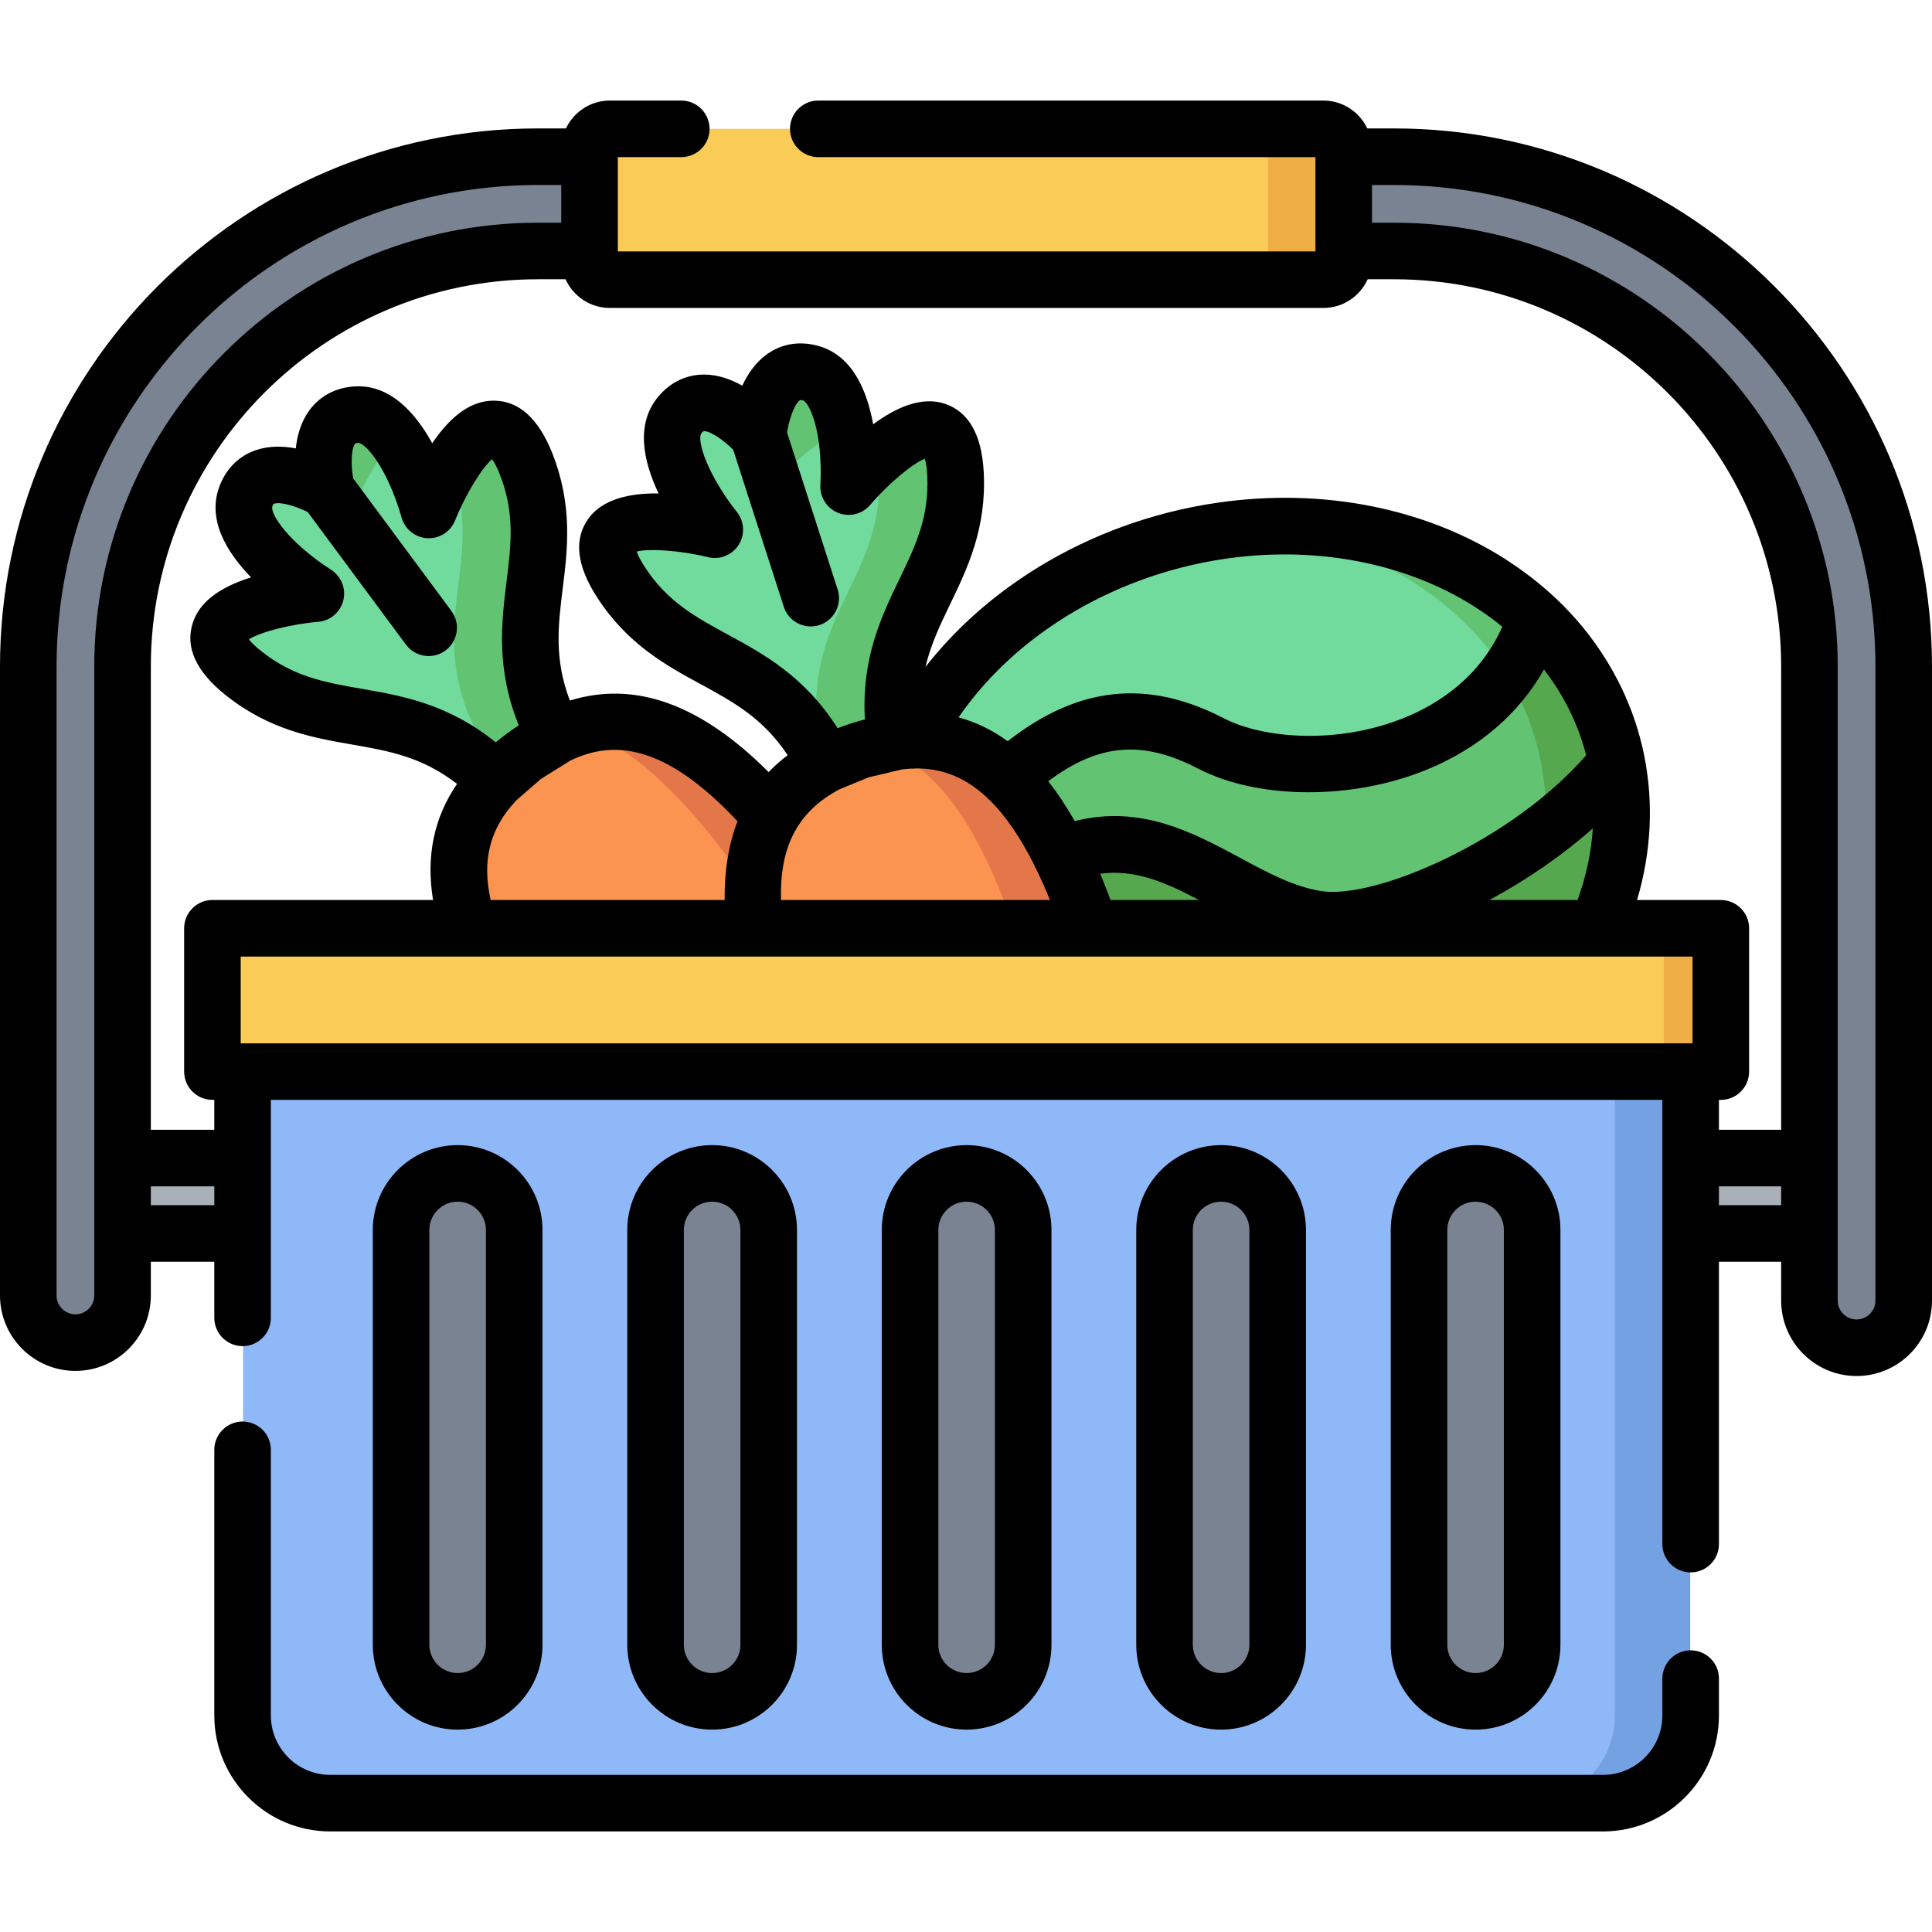 <?xml version="1.0" encoding="iso-8859-1"?>
<!-- Generator: Adobe Illustrator 19.0.0, SVG Export Plug-In . SVG Version: 6.00 Build 0)  -->
<svg xmlns="http://www.w3.org/2000/svg" xmlns:xlink="http://www.w3.org/1999/xlink" version="1.1" id="Capa_1" x="0px" y="0px" viewBox="0 0 512 512" style="enable-background:new 0 0 512 512;" xml:space="preserve">
<path style="fill:#7A8391;" d="M369.364,41.531H142.633c-74.428,0-134.981,60.591-134.981,135.068v166.721  c0,6.889,5.6,12.492,12.484,12.492s12.484-5.603,12.484-12.492V176.598c0-60.701,49.351-110.084,110.013-110.084h226.732  c60.662,0,110.013,49.383,110.013,110.084V344.67c0,6.889,5.6,12.492,12.484,12.492c6.884,0,12.484-5.603,12.484-12.492V176.598  C504.345,102.122,443.793,41.531,369.364,41.531z"/>
<path style="fill:#FA9450;" d="M214.012,228.315c32.83,44.337,63.188,118.264,43.774,132.658  c-19.414,14.394-81.252-36.195-114.081-80.533s-24.219-65.635-4.805-80.028C158.315,186.019,181.182,183.978,214.012,228.315z"/>
<path style="fill:#71DB9E;" d="M139.466,122.875c10.429,26.353-7.801,42.63,7.721,72.364l-8.283,5.176l-7.36,6.423  c-23.909-23.518-44.778-10.806-66.936-28.464c-21.942-17.489,18.442-20.989,19.222-21.056c-0.548-0.356-23.016-14.693-18.469-25.971  c4.595-11.429,21.338-1.436,21.338-1.436s-4.685-18.932,7.579-20.003c12.114-1.074,19.278,24.61,19.458,25.238  C114.028,134.418,129.135,96.779,139.466,122.875z"/>
<path style="fill:#E37749;" d="M214.012,228.315c-25.286-34.149-44.66-40.783-61.101-35.453  c11.814,3.759,25.182,14.35,40.808,35.453c32.83,44.337,63.188,118.265,43.774,132.658c-0.039,0.029-0.081,0.052-0.12,0.08  c8.597,3.076,15.738,3.386,20.413-0.08C277.2,346.58,246.841,272.654,214.012,228.315z"/>
<g>
	<path style="fill:#62C473;" d="M93.445,135.144c0.168-0.421,5.294-13.19,11.585-18.833c-2.929-3.915-6.54-6.778-10.75-6.404   c-5.298,0.463-7.429,4.258-8.146,8.421C90.757,125.528,93.337,134.772,93.445,135.144z"/>
	<path style="fill:#62C473;" d="M139.466,122.875c-6.376-16.108-14.571-7.934-19.979,0.854c9.703,25.849-7.945,42.1,7.408,71.51   l-5.56,3.474c3.349,2.089,6.747,4.717,10.21,8.124l7.36-6.423l8.283-5.175C131.664,165.506,149.895,149.228,139.466,122.875z"/>
</g>
<path style="fill:#55A84E;" d="M348.686,303.73c52.899-12.145,88.285-57.444,79.669-101.599c-0.081-0.412-0.168-0.831-0.254-1.252  c-2.801-13.097-9.185-24.6-18.162-34.005c-0.988-1.03-1.998-2.038-3.037-3.017c-21.85-20.5-56.765-29.694-92.747-21.431  c-45.88,10.536-78.584,46.014-80.828,84.048c-0.222,3.615-0.159,7.248,0.193,10.888c0.25,2.636,0.656,5.287,1.225,7.923  c0.273,1.286,0.585,2.56,0.923,3.822C247.233,291.31,296.837,315.645,348.686,303.73z"/>
<path style="fill:#62C473;" d="M428.353,202.136c-5.134,6.456-11.664,12.542-18.846,17.948  c-20.534,15.51-46.43,25.594-60.372,23.495c-26.656-3.997-45.622-36.067-81.256-9.154c-12.074,9.114-23.97,16.389-32.208,14.681  c-0.34-1.259-0.65-2.538-0.928-3.828c-9.538-44.531,26.016-90.592,79.418-102.854c35.984-8.265,70.888,0.929,92.74,21.436  c10.576,9.924,18.096,22.495,21.202,37.016C428.183,201.297,428.273,201.716,428.353,202.136z"/>
<path style="fill:#71DB9E;" d="M406.901,163.861c-1.848,5.686-4.464,10.663-7.67,14.98c-19.146,25.833-59.154,28.122-78.368,18.168  c-24.308-12.602-42.974-4.387-65.326,20.946c-8.688,9.854-16.14,15.81-22.012,19.408c-0.36-3.638-0.42-7.275-0.2-10.893  c2.248-38.025,34.954-73.513,80.836-84.046c5.472-1.259,10.936-2.109,16.318-2.578h0.01c0.08-0.01,0.16-0.01,0.24-0.02  C360.621,137.278,388.425,146.522,406.901,163.861z"/>
<path style="fill:#62C473;" d="M406.901,163.861c-1.848,5.686-4.464,10.663-7.67,14.98c-2.646-4.287-5.762-8.295-9.268-11.962  c-0.988-1.039-1.998-2.039-3.036-3.018c-14.322-13.441-34.256-22.026-56.438-24.015c0.08-0.01,0.16-0.01,0.24-0.02  C360.621,137.278,388.425,146.522,406.901,163.861z"/>
<path style="fill:#55A84E;" d="M428.353,202.136c-5.134,6.456-11.664,12.542-18.846,17.948c0.4-5.946,0.04-11.962-1.128-17.948  c-0.08-0.42-0.17-0.839-0.25-1.259c-1.708-7.975-4.744-15.36-8.898-22.036c3.206-4.317,5.822-9.294,7.67-14.98  c10.576,9.924,18.096,22.495,21.202,37.016C428.183,201.297,428.273,201.716,428.353,202.136z"/>
<path style="fill:#FA9450;" d="M290.094,249.348c16.913,52.522,22.018,132.284-0.981,139.699  c-22.998,7.415-65.392-60.323-82.305-112.845s-1.942-69.939,21.057-77.354C250.864,191.432,273.181,196.826,290.094,249.348z"/>
<path style="fill:#71DB9E;" d="M253.213,125.574c1.447,28.307-21.031,37.886-15.842,71.028l-9.503,2.249l-9.027,3.726  c-15.124-29.94-38.963-24.584-54.303-48.412c-15.19-23.598,24.187-13.976,24.948-13.789c-0.405-0.513-17.103-21.293-9.186-30.521  c8.011-9.354,20.675,5.476,20.675,5.476s1.62-19.436,13.581-16.521c11.82,2.864,10.388,29.491,10.358,30.144  C225.421,128.358,251.778,97.541,253.213,125.574z"/>
<path style="fill:#E37749;" d="M290.094,249.348c-15.801-49.068-36.318-57.001-57.701-51.786  c13.836,4.186,26.705,18.545,37.408,51.786c15.481,48.074,21.063,118.957,4.263,136.307c5.517,3.465,10.64,4.813,15.049,3.392  C312.112,381.632,307.007,301.87,290.094,249.348z"/>
<g>
	<path style="fill:#62C473;" d="M204.62,128.953c0.325-0.382,11.248-13.153,19.439-14.932c-1.174-6.878-3.787-13.825-9.506-15.211   c-7.035-1.715-10.491,4.303-12.146,9.55C205.252,117.081,204.64,128.529,204.62,128.953z"/>
	<path style="fill:#62C473;" d="M253.213,125.574c-0.946-18.475-12.716-11.389-20.778-4.238c0.236,1.234,0.403,2.635,0.485,4.238   c1.447,28.307-21.031,37.886-15.842,71.028l-1.446,0.343c1.105,1.732,2.179,3.594,3.209,5.632l9.027-3.727l9.503-2.249   C232.181,163.459,254.66,153.881,253.213,125.574z"/>
</g>
<g>
	<rect x="27.959" y="306.903" style="fill:#AAB0B8;" width="36.453" height="19.987"/>
	<rect x="447.921" y="306.903" style="fill:#AAB0B8;" width="36.453" height="19.987"/>
</g>
<path style="fill:#8FB8F9;" d="M424.684,477.858H87.646c-12.832,0-23.234-10.402-23.234-23.234V283.982h383.506v170.641  C447.917,467.455,437.515,477.858,424.684,477.858z"/>
<path style="fill:#74A1E2;" d="M427.943,283.982v170.634c0,12.836-10.398,23.241-23.226,23.241h19.974  c12.828,0,23.226-10.405,23.226-23.241V283.982H427.943z"/>
<rect x="51.427" y="246.002" style="fill:#FACB57;" width="409.476" height="37.976"/>
<rect x="440.926" y="246.002" style="fill:#F0AF46;" width="19.974" height="37.976"/>
<g>
	<path style="fill:#7A8391;" d="M121.37,450.875L121.37,450.875c-8.274,0-14.98-6.707-14.98-14.98V325.945   c0-8.274,6.707-14.98,14.98-14.98l0,0c8.274,0,14.98,6.707,14.98,14.98v109.948C136.35,444.168,129.643,450.875,121.37,450.875z"/>
	<path style="fill:#7A8391;" d="M188.767,450.875L188.767,450.875c-8.274,0-14.98-6.707-14.98-14.98V325.945   c0-8.274,6.707-14.98,14.98-14.98l0,0c8.274,0,14.98,6.707,14.98,14.98v109.948C203.748,444.168,197.041,450.875,188.767,450.875z"/>
	<path style="fill:#7A8391;" d="M256.165,450.875L256.165,450.875c-8.274,0-14.98-6.707-14.98-14.98V325.945   c0-8.274,6.707-14.98,14.98-14.98l0,0c8.274,0,14.98,6.707,14.98,14.98v109.948C271.145,444.168,264.439,450.875,256.165,450.875z"/>
	<path style="fill:#7A8391;" d="M323.562,450.875L323.562,450.875c-8.274,0-14.98-6.707-14.98-14.98V325.945   c0-8.274,6.707-14.98,14.98-14.98l0,0c8.274,0,14.98,6.707,14.98,14.98v109.948C338.543,444.168,331.836,450.875,323.562,450.875z"/>
	<path style="fill:#7A8391;" d="M390.96,450.875L390.96,450.875c-8.274,0-14.98-6.707-14.98-14.98V325.945   c0-8.274,6.707-14.98,14.98-14.98l0,0c8.274,0,14.98,6.707,14.98,14.98v109.948C405.94,444.168,399.234,450.875,390.96,450.875z"/>
</g>
<path style="fill:#FACB57;" d="M350.651,74.118H161.679c-2.974,0-5.386-2.411-5.386-5.386V39.529c0-2.974,2.411-5.386,5.386-5.386  H350.65c2.974,0,5.386,2.411,5.386,5.386v29.203C356.036,71.706,353.625,74.118,350.651,74.118z"/>
<path style="fill:#F0AF46;" d="M350.652,34.144h-19.974c2.973,0,5.384,2.412,5.384,5.388v29.2c0,2.975-2.41,5.388-5.384,5.388  h19.974c2.973,0,5.384-2.412,5.384-5.388v-29.2C356.036,36.556,353.626,34.144,350.652,34.144z"/>
<path d="M448.041,437.352c-4.139,0-7.495,3.356-7.495,7.495v9.769c0,8.682-7.063,15.746-15.746,15.746H87.53  c-8.682,0-15.746-7.063-15.746-15.746v-70.398c0-4.139-3.356-7.495-7.495-7.495s-7.495,3.356-7.495,7.495v70.398  c0,16.948,13.788,30.736,30.736,30.736h337.27c16.948,0,30.736-13.788,30.736-30.736v-9.769  C455.536,440.707,452.181,437.352,448.041,437.352z"/>
<path d="M143.768,435.885V325.955c0-12.399-10.087-22.486-22.486-22.486s-22.486,10.086-22.486,22.486v109.929  c0,12.399,10.087,22.486,22.486,22.486S143.768,448.284,143.768,435.885z M113.788,435.885V325.955c0-4.133,3.362-7.495,7.495-7.495  c4.133,0,7.495,3.362,7.495,7.495v109.929c0,4.133-3.362,7.495-7.495,7.495C117.149,443.38,113.788,440.018,113.788,435.885z"/>
<path d="M211.21,435.885V325.955c0-12.399-10.087-22.486-22.486-22.486s-22.486,10.086-22.486,22.486v109.929  c0,12.399,10.087,22.486,22.486,22.486S211.21,448.284,211.21,435.885z M181.229,435.885V325.955c0-4.133,3.362-7.495,7.495-7.495  c4.133,0,7.495,3.362,7.495,7.495v109.929c0,4.133-3.362,7.495-7.495,7.495C184.591,443.38,181.229,440.018,181.229,435.885z"/>
<path d="M278.65,435.885V325.955c0-12.399-10.086-22.486-22.486-22.486c-12.399,0-22.486,10.086-22.486,22.486v109.929  c0,12.399,10.087,22.486,22.486,22.486S278.65,448.284,278.65,435.885z M248.67,435.885V325.955c0-4.133,3.362-7.495,7.495-7.495  c4.133,0,7.495,3.362,7.495,7.495v109.929c0,4.133-3.362,7.495-7.495,7.495C252.032,443.38,248.67,440.018,248.67,435.885z"/>
<path d="M346.091,435.885V325.955c0-12.399-10.086-22.486-22.486-22.486s-22.486,10.086-22.486,22.486v109.929  c0,12.399,10.086,22.486,22.486,22.486S346.091,448.284,346.091,435.885z M316.11,435.885V325.955c0-4.133,3.362-7.495,7.495-7.495  s7.495,3.362,7.495,7.495v109.929c0,4.133-3.362,7.495-7.495,7.495S316.11,440.018,316.11,435.885z"/>
<path d="M413.532,435.885V325.955c0-12.399-10.086-22.486-22.486-22.486s-22.486,10.086-22.486,22.486v109.929  c0,12.399,10.086,22.486,22.486,22.486S413.532,448.284,413.532,435.885z M383.552,435.885V325.955c0-4.133,3.362-7.495,7.495-7.495  c4.133,0,7.495,3.362,7.495,7.495v109.929c0,4.133-3.362,7.495-7.495,7.495C386.914,443.38,383.552,440.018,383.552,435.885z"/>
<path d="M369.442,34.035h-7.095c-2.068-4.358-6.498-7.386-11.633-7.386H216.857c-4.139,0-7.495,3.356-7.495,7.495  c0,4.139,3.356,7.495,7.495,7.495h131.748v24.984H163.724V41.639h16.822c4.139,0,7.495-3.356,7.495-7.495s-3.356-7.495-7.495-7.495  h-18.93c-5.136,0-9.566,3.028-11.634,7.386h-7.425C63.952,34.035,0,97.99,0,176.603v166.713c0,11.021,8.966,19.987,19.987,19.987  s19.987-8.966,19.987-19.987v-8.934h16.819v14.86c0,4.139,3.356,7.495,7.495,7.495s7.495-3.356,7.495-7.495v-22.356v-19.987v-15.421  h368.762v15.421v19.987v82.317c0,4.139,3.356,7.495,7.495,7.495c4.139,0,7.495-3.356,7.495-7.495v-74.822h16.489v10.293  c0,11.021,8.966,19.987,19.987,19.987S512,355.695,512,344.674V176.603C512,97.99,448.048,34.035,369.442,34.035z M24.984,343.315  c0,2.755-2.242,4.997-4.997,4.997s-4.997-2.242-4.997-4.997V176.603c0-70.347,57.227-127.578,127.568-127.578h6.176v9.994h-6.176  c-64.831,0-117.574,52.748-117.574,117.584V343.315z M39.974,319.391v-4.997h16.819v4.997H39.974z M63.789,276.487v-22.985h60.503  c0.013,0,0.025,0.003,0.037,0.003s0.025-0.003,0.037-0.003h75.529c0.031,0,0.061,0,0.092,0h88.99c0.013,0,0.025,0.003,0.037,0.003  c0.012,0,0.024-0.003,0.036-0.003h134.008c0.019,0,0.038,0.003,0.057,0.003c0.014,0,0.027-0.003,0.041-0.003h25.387v22.985H63.789z   M87.753,151.002c-11.48-7.411-16.303-15.019-15.562-16.857c0.234-0.583,0.369-0.628,0.449-0.656  c1.671-0.572,5.771,0.63,8.909,2.208l26.026,35.127c1.471,1.985,3.735,3.034,6.028,3.034c1.551,0,3.115-0.48,4.456-1.473  c3.326-2.464,4.024-7.158,1.561-10.484l-26.026-35.127c-0.6-3.473-0.556-7.73,0.476-9.163c0.049-0.068,0.132-0.183,0.767-0.238  c1.937-0.176,7.844,6.654,11.609,19.849c0.887,3.076,3.631,5.249,6.829,5.409c3.193,0.16,6.143-1.73,7.332-4.702  c2.734-6.836,7.148-14.046,9.809-16.246c0.485,0.682,1.192,1.891,2.009,3.952c4.072,10.284,3.031,18.696,1.824,28.436  c-1.348,10.882-2.85,23.038,3.231,38.153c-1.039,0.687-2.079,1.399-3.118,2.17c-1.036,0.768-2.025,1.548-2.981,2.337  c-12.686-10.213-24.751-12.316-35.551-14.196c-9.669-1.682-18.019-3.134-26.672-10.025c-1.735-1.382-2.686-2.411-3.197-3.073  c2.879-1.906,11.062-4.028,18.396-4.652c3.195-0.272,5.847-2.555,6.622-5.666C91.752,156.009,90.447,152.741,87.753,151.002z   M136.785,212.143l6.519-5.685l7.782-4.859c0.014-0.009,0.026-0.019,0.04-0.028c11.264-5.436,24.903-4.639,44.325,16.08  c-2.345,6.035-3.484,12.978-3.42,20.863h-62.01C127.683,227.95,129.792,219.605,136.785,212.143z M192.837,168.144  c-8.621-4.689-16.068-8.739-22.058-18.036c-1.201-1.865-1.772-3.144-2.044-3.935c3.338-0.882,11.769-0.274,18.918,1.483  c3.113,0.766,6.358-0.549,8.088-3.248c1.73-2.699,1.541-6.213-0.454-8.723c-7.623-9.59-10.877-19.169-9.345-20.952  c0.416-0.484,0.563-0.464,0.64-0.477c1.771,0,5.265,2.447,7.728,4.945l13.408,41.612c1.023,3.176,3.966,5.199,7.132,5.199  c0.762,0,1.536-0.117,2.301-0.363c3.939-1.27,6.104-5.493,4.835-9.433l-13.41-41.618c0.501-3.175,1.845-7.41,3.383-8.519  c0.069-0.051,0.185-0.134,0.805,0.018c1.56,0.378,5.351,7.856,4.642,22.516c-0.146,3.199,1.757,6.137,4.735,7.313  c2.979,1.176,6.376,0.331,8.454-2.106c4.78-5.6,11.269-11.017,14.494-12.249c0.241,0.8,0.524,2.173,0.638,4.387  c0.565,11.047-3.116,18.681-7.377,27.522c-4.761,9.876-10.075,20.911-9.156,37.173c-1.203,0.32-2.415,0.665-3.648,1.062  c-1.228,0.396-2.412,0.822-3.572,1.265C213.225,179.238,202.467,173.383,192.837,168.144z M394.697,238.512  c9.747-5.238,19.272-11.761,27.413-18.983c-0.407,6.358-1.759,12.739-4.047,18.983H394.697z M206.967,238.512  c-0.149-6.464,0.668-12.699,3.651-18.141c0.177-0.273,0.341-0.552,0.479-0.84c2.379-3.971,5.984-7.491,11.312-10.326l7.748-3.196  l8.886-2.102c0.787-0.099,1.576-0.17,2.365-0.212c0.391,0.015,0.781,0.004,1.165-0.042c6.293-0.094,12.598,1.829,18.766,7.497  c0.031,0.036,0.057,0.074,0.089,0.109c0.289,0.321,0.604,0.602,0.931,0.86c4.009,3.967,7.958,9.571,11.802,17.283  c0.014,0.036,0.023,0.073,0.038,0.108c0.141,0.345,0.311,0.667,0.495,0.978c1.195,2.464,2.379,5.132,3.553,8.025L206.967,238.512  L206.967,238.512z M409.171,177.424c4.626,6.006,8.134,12.663,10.336,19.763c0.005,0.015,0.01,0.031,0.014,0.046  c0.297,0.96,0.571,1.93,0.82,2.905c0.002,0.007,0.004,0.014,0.006,0.021c-20,22.942-55.948,38.118-70.044,36.007  c-7.284-1.09-14.291-4.862-21.71-8.855c-12.408-6.679-26.297-14.142-43.779-9.714c-2.228-3.932-4.565-7.447-7.012-10.568  c13.479-10.085,25.074-10.916,39.653-3.364c15.993,8.282,40.949,8.401,60.688,0.293C391.943,198.29,402.48,189.222,409.171,177.424z   M294.301,238.512c-0.888-2.406-1.795-4.737-2.725-6.966c9.287-1.257,17.42,2.349,26.173,6.966H294.301z M315.874,149.73  c0.049-0.011,0.099-0.021,0.149-0.032c0.887-0.203,1.776-0.393,2.664-0.573c0.21-0.043,0.421-0.081,0.631-0.122  c0.179-0.035,0.358-0.067,0.537-0.101c0.587-0.112,1.172-0.225,1.759-0.328c0.132-0.023,0.264-0.045,0.396-0.067  c0.328-0.056,0.656-0.106,0.983-0.159c0.565-0.092,1.13-0.185,1.695-0.268c0.446-0.065,0.891-0.121,1.336-0.181  c0.533-0.071,1.065-0.144,1.597-0.207c0.46-0.055,0.919-0.102,1.379-0.15c0.519-0.055,1.036-0.111,1.554-0.158  c0.466-0.043,0.931-0.079,1.396-0.115c0.51-0.04,1.019-0.08,1.528-0.113c0.472-0.03,0.942-0.055,1.413-0.08  c0.5-0.026,0.999-0.05,1.498-0.069c0.476-0.018,0.95-0.031,1.425-0.043c0.494-0.012,0.987-0.021,1.48-0.027  c0.477-0.005,0.952-0.007,1.428-0.006c0.488,0.001,0.974,0.006,1.461,0.014c0.477,0.008,0.953,0.018,1.429,0.032  c0.482,0.014,0.962,0.034,1.443,0.054c0.479,0.021,0.956,0.043,1.433,0.07c0.475,0.027,0.948,0.06,1.422,0.094  c0.477,0.034,0.953,0.068,1.429,0.108c0.47,0.04,0.938,0.087,1.407,0.133c0.476,0.047,0.952,0.093,1.426,0.146  c0.462,0.052,0.92,0.112,1.38,0.17c0.477,0.06,0.953,0.118,1.428,0.185c0.454,0.064,0.904,0.137,1.357,0.207  c0.475,0.074,0.951,0.144,1.424,0.224c0.443,0.075,0.881,0.16,1.321,0.241c0.479,0.088,0.958,0.171,1.434,0.266  c0.406,0.081,0.806,0.172,1.21,0.257c1.18,0.25,2.352,0.519,3.514,0.81c0.198,0.05,0.398,0.094,0.596,0.145  c0.506,0.131,1.006,0.274,1.509,0.412c0.382,0.105,0.767,0.206,1.145,0.316c0.487,0.141,0.968,0.293,1.452,0.441  c0.388,0.119,0.779,0.235,1.164,0.359c0.477,0.154,0.949,0.317,1.422,0.478c0.386,0.131,0.773,0.26,1.156,0.396  c0.469,0.166,0.932,0.341,1.397,0.515c0.381,0.142,0.763,0.283,1.14,0.43c0.46,0.179,0.915,0.365,1.37,0.551  c0.377,0.154,0.754,0.307,1.127,0.466c0.45,0.191,0.895,0.388,1.34,0.586c0.372,0.166,0.743,0.331,1.111,0.501  c0.441,0.204,0.878,0.413,1.314,0.623c0.365,0.176,0.729,0.354,1.09,0.535c0.431,0.216,0.859,0.436,1.286,0.659  c0.359,0.188,0.717,0.378,1.072,0.571c0.421,0.228,0.839,0.459,1.255,0.694c0.353,0.199,0.704,0.402,1.053,0.606  c0.364,0.213,0.727,0.428,1.086,0.646c0.261,0.158,0.52,0.319,0.779,0.48c0.132,0.082,0.265,0.164,0.396,0.247  c0.221,0.139,0.44,0.28,0.659,0.421c0.749,0.482,1.487,0.973,2.212,1.477c0.109,0.075,0.219,0.149,0.327,0.224  c0.862,0.606,1.71,1.224,2.538,1.859c0.026,0.02,0.052,0.04,0.078,0.06c0.618,0.474,1.214,0.964,1.813,1.454  c-5.992,13.468-17.044,20.457-25.682,24.005c-17.794,7.309-37.666,5.663-48.098,0.263c-20.225-10.475-38.574-8.57-57.299,6.066  c-4.07-2.97-8.406-5.065-13.013-6.324c5.737-8.331,13.061-15.787,21.577-22.062C287.186,159.51,300.943,153.157,315.874,149.73z   M456.036,291.478c4.139,0,7.495-3.356,7.495-7.495v-37.976c0-4.139-3.356-7.495-7.495-7.495h-22.198  c3.706-12.498,4.412-25.38,1.989-37.78l-0.002-0.009c-0.002-0.011-0.003-0.022-0.005-0.033l-0.244-1.217  c-0.011-0.056-0.022-0.111-0.034-0.167c0-0.001-0.001-0.002-0.001-0.004c-0.245-1.14-0.525-2.271-0.821-3.397  c-0.084-0.319-0.17-0.636-0.258-0.953c-0.275-0.989-0.566-1.975-0.879-2.952c-0.047-0.145-0.088-0.292-0.135-0.438  c-0.352-1.073-0.737-2.136-1.135-3.193c-0.122-0.323-0.248-0.645-0.374-0.965c-0.37-0.939-0.756-1.873-1.161-2.798  c-0.062-0.142-0.119-0.285-0.183-0.427c-0.485-1.084-1-2.156-1.535-3.219c-0.099-0.196-0.2-0.391-0.3-0.586  c-3.466-6.753-7.929-13.049-13.295-18.666c-1.062-1.115-2.151-2.197-3.339-3.317c-0.984-0.923-2-1.816-3.028-2.693  c-0.078-0.066-0.157-0.131-0.235-0.197c-0.878-0.745-1.773-1.471-2.681-2.183c-0.225-0.177-0.449-0.354-0.676-0.528  c-0.862-0.661-1.737-1.308-2.624-1.939c-0.324-0.231-0.651-0.46-0.978-0.688c-0.801-0.554-1.61-1.097-2.43-1.627  c-0.194-0.126-0.379-0.26-0.575-0.385c-21.356-13.599-48.503-18.872-75.825-14.986c-0.101,0.014-0.202,0.03-0.303,0.044  c-0.953,0.138-1.907,0.287-2.859,0.447c-0.262,0.044-0.523,0.087-0.783,0.133c-0.829,0.145-1.659,0.3-2.487,0.461  c-0.292,0.057-0.585,0.111-0.876,0.17c-1.08,0.219-2.161,0.448-3.24,0.696c-16.359,3.755-31.511,10.646-44.438,19.895  c-8.732,6.247-16.446,13.572-22.83,21.741c1.405-5.959,3.9-11.166,6.601-16.767c4.502-9.34,9.606-19.926,8.845-34.798l0,0  c-0.509-9.921-3.955-16.035-10.244-18.172c-6.226-2.116-13.132,1.04-19.057,5.428c-1.656-9.159-5.686-18.64-15.093-20.918  c-4.789-1.166-9.321-0.341-13.106,2.387c-2.972,2.142-5.045,5.183-6.489,8.296c-2.992-1.684-6.453-2.943-10.116-2.945  c-0.004,0-0.007,0-0.011,0c-4.661,0-8.818,1.976-12.016,5.707c-6.303,7.342-4.041,17.391-0.038,25.795  c-7.352-0.104-14.82,1.367-18.64,6.721c-3.859,5.408-3.088,12.384,2.292,20.737c8.065,12.518,18.388,18.133,27.497,23.088  c8.782,4.777,16.543,9.023,23.062,18.821c-1.836,1.385-3.52,2.879-5.051,4.483c-17.989-18.008-35.389-24.298-52.674-18.962  c-4.187-11.02-3.12-19.81-1.89-29.742c1.274-10.289,2.719-21.953-2.763-35.798l0,0c-3.659-9.235-8.881-13.924-15.524-13.935  c-0.008,0-0.015,0-0.023,0c-5.761,0-11.108,3.696-16.279,11.274c-4.502-8.159-11.36-15.861-21.01-15.014  c-4.909,0.429-8.938,2.662-11.651,6.458c-2.13,2.98-3.12,6.525-3.491,9.937c-3.373-0.637-7.054-0.722-10.527,0.449  c-4.421,1.491-7.731,4.695-9.568,9.259c-3.624,8.983,1.755,17.791,8.25,24.473c-8.766,2.743-13.86,6.788-15.532,12.311  c-1.925,6.358,1.04,12.721,8.81,18.91c11.648,9.277,23.227,11.291,33.442,13.068c9.845,1.712,18.554,3.249,27.862,10.436  c-6.146,8.991-8.252,19.19-6.36,30.77H56.294c-4.139,0-7.495,3.356-7.495,7.495v37.976c0,4.139,3.356,7.495,7.495,7.495h0.5v7.926  H39.974V176.6c0-56.571,46.018-102.594,102.584-102.594h7.319c2.021,4.476,6.517,7.604,11.739,7.604h189.097  c5.222,0,9.718-3.128,11.739-7.604h6.989c56.566,0,102.584,46.023,102.584,102.594V299.4h-16.489v-7.926h0.499V291.478z   M455.536,319.391v-4.997h16.489v4.997H455.536z M497.01,344.674c0,2.755-2.242,4.997-4.997,4.997s-4.997-2.242-4.997-4.997V176.603  c0-64.836-52.743-117.584-117.574-117.584h-5.846v-9.994h5.846c70.341,0,127.568,57.231,127.568,127.578V344.674z"/>
<g>
</g>
<g>
</g>
<g>
</g>
<g>
</g>
<g>
</g>
<g>
</g>
<g>
</g>
<g>
</g>
<g>
</g>
<g>
</g>
<g>
</g>
<g>
</g>
<g>
</g>
<g>
</g>
<g>
</g>
</svg>
